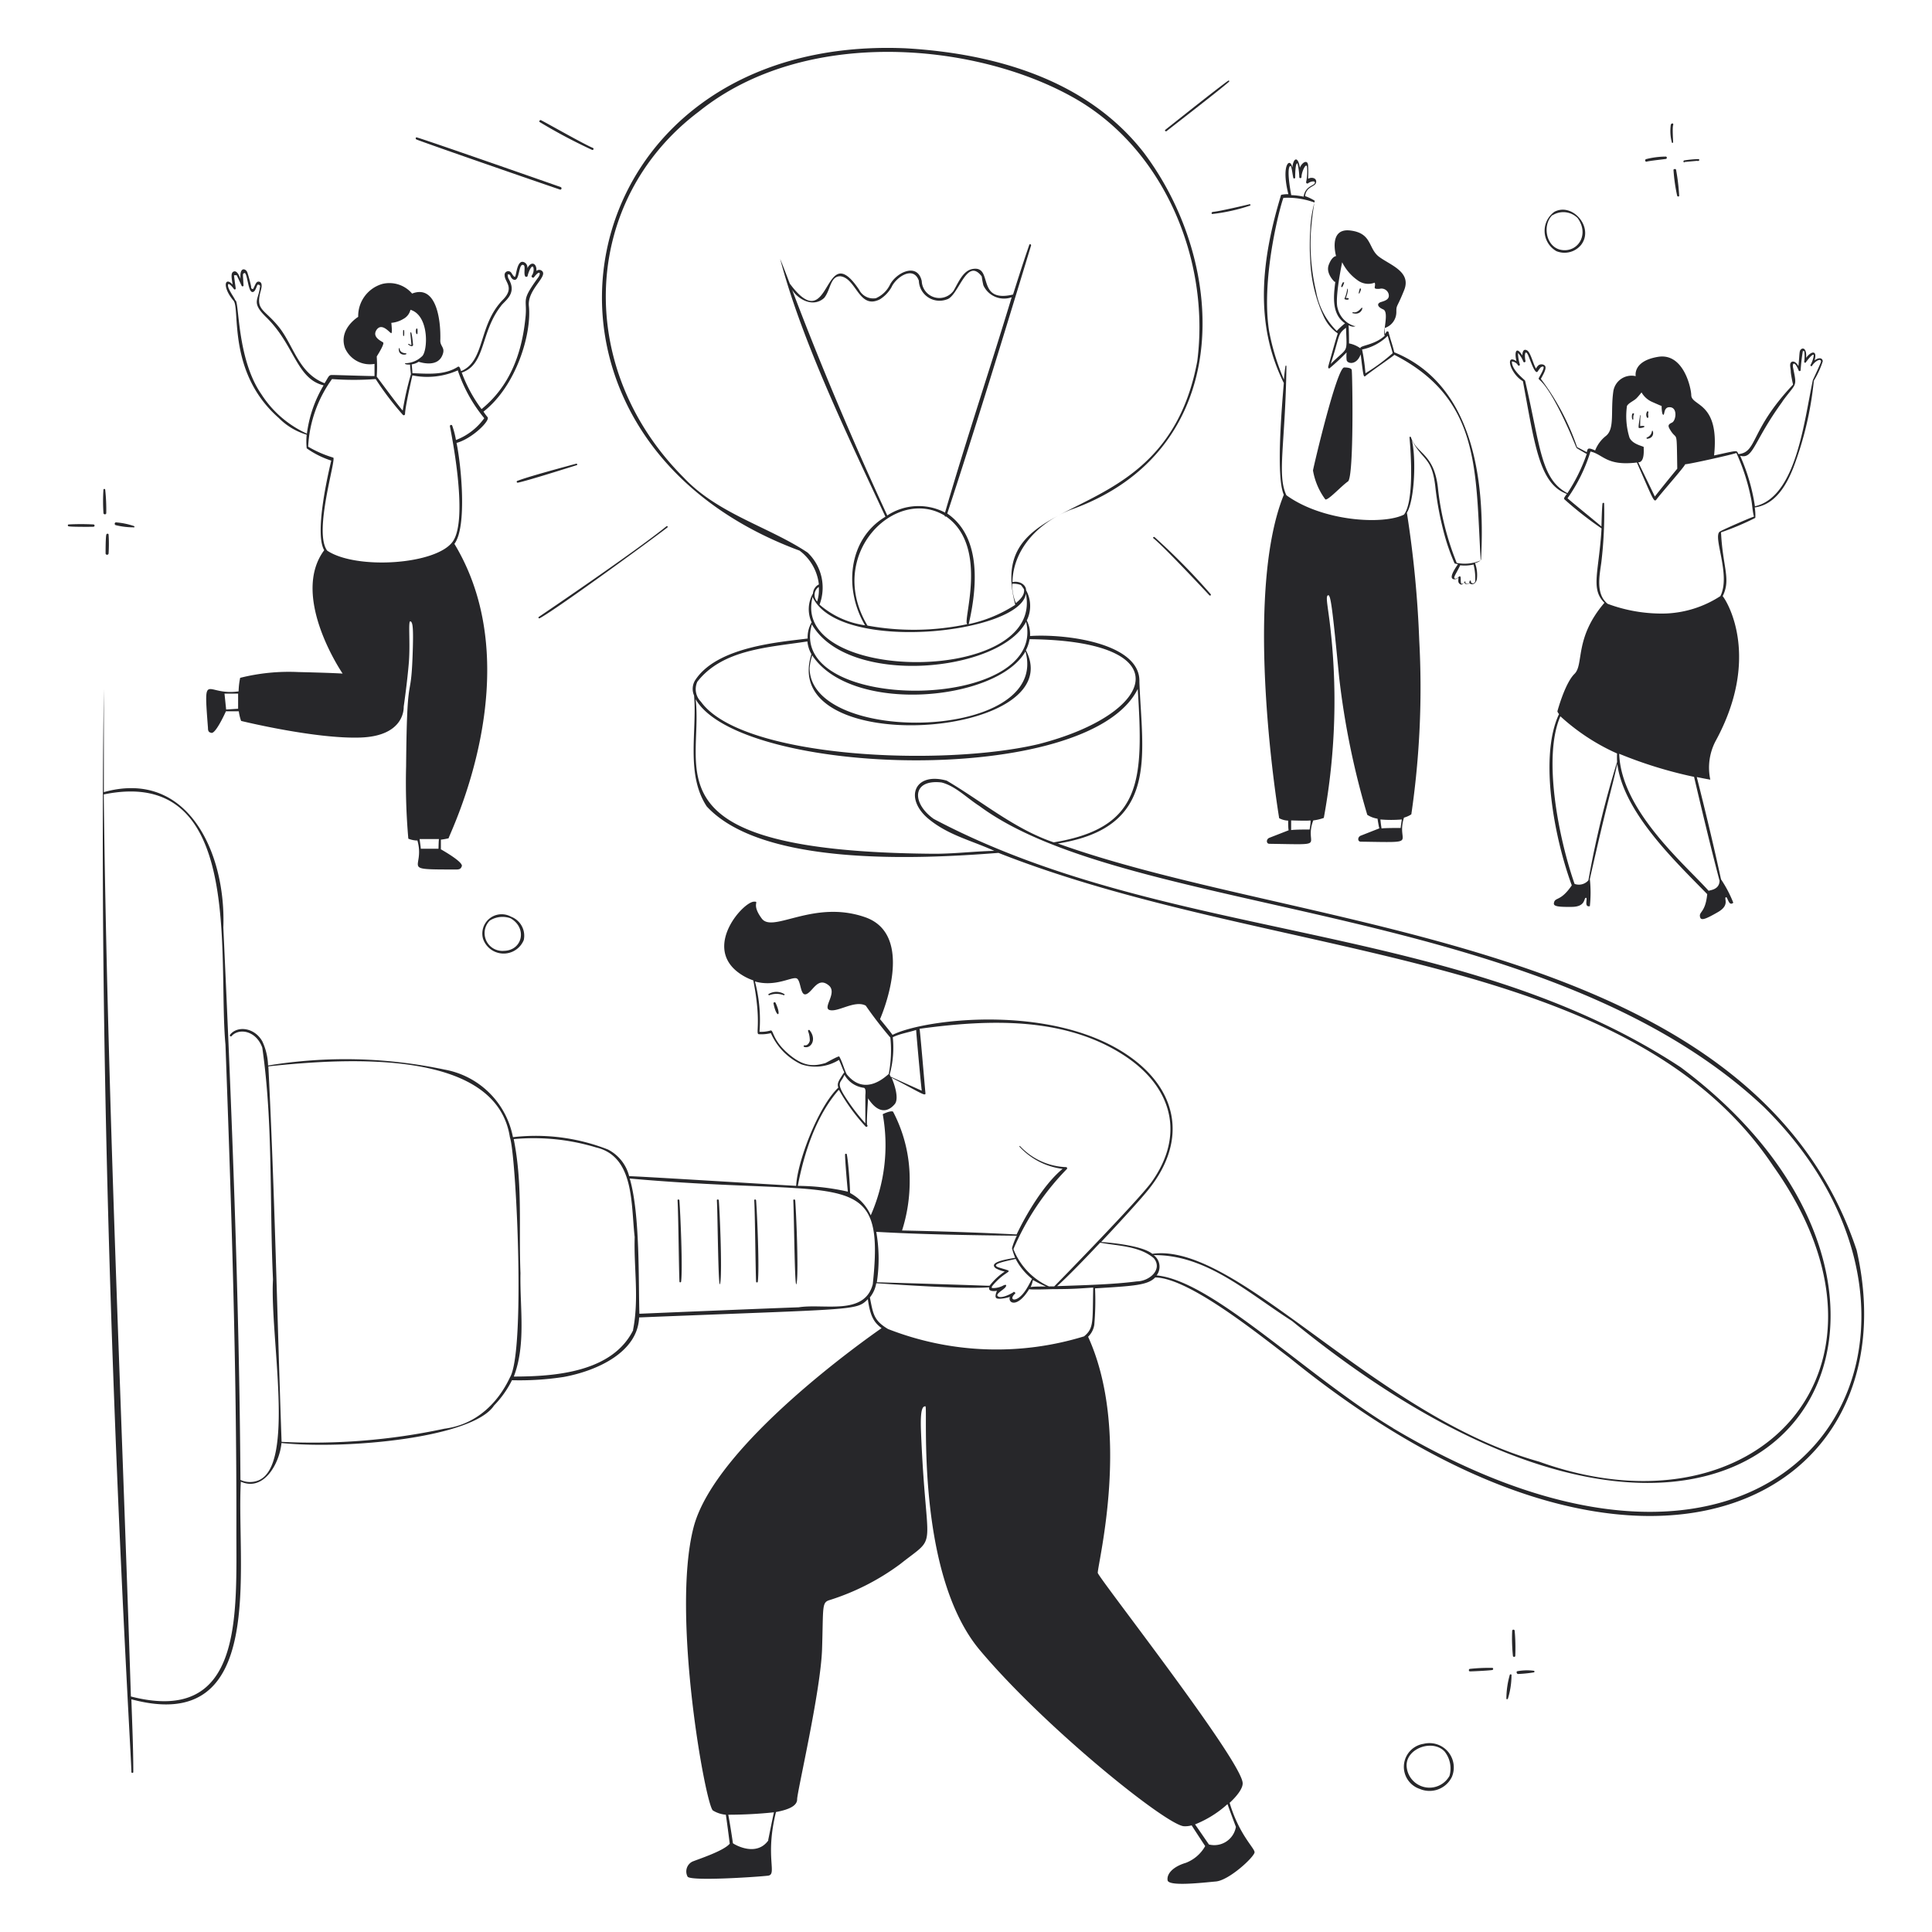 <svg xmlns="http://www.w3.org/2000/svg" viewBox="0 0 400 400" id="Success-1--Streamline-Milano.svg" height="400" width="400"><desc>Success 1 Streamline Illustration: https://streamlinehq.com</desc><g fill="#27272a"><path d="M294.74 361.04a4.82 4.82 0 0 0 -0.78 9.34 5.14 5.14 0 0 0 6.64 -2.5 5.04 5.04 0 0 0 -5.86 -6.84zm5.36 6.64a4.74 4.74 0 0 1 -8.88 -2.18c0 -3.6 5.44 -5.44 7.86 -2.88a5.62 5.62 0 0 1 1.02 5.06zm12.5 -20.96a18.12 18.12 0 0 0 -0.72 5.02 0.22 0.22 0 0 0 0.3 0 16.58 16.58 0 0 0 0.76 -5 0.22 0.22 0 0 0 -0.34 -0.02zm1.6 -0.72c-0.36 0 -0.2 0.64 0.16 0.58a27.32 27.32 0 0 0 3.26 -0.34 0.22 0.22 0 0 0 0 -0.32 11.1 11.1 0 0 0 -3.42 0.08zm-9.84 -0.48c-0.32 0 -0.34 0.54 0 0.52 0.78 0 4.5 -0.2 4.66 -0.3a0.24 0.24 0 0 0 0 -0.42 36.22 36.22 0 0 0 -4.66 0.2zm8.72 -7.86a35.58 35.58 0 0 0 0.16 5.24 0.28 0.28 0 0 0 0.48 0 40 40 0 0 0 -0.12 -5.24 0.26 0.26 0 0 0 -0.52 0zm2.22 -258.74c2.46 13.1 3.38 21.28 9.1 23.34 -0.44 0.62 -0.72 0.92 -0.48 1.14a72.72 72.72 0 0 0 7.66 6c-0.52 9.02 -2.34 12.52 0.6 15.4 -6.28 7.34 -4.2 12.76 -6.2 14.72s-3.54 7.76 -3.54 7.76a1.7 1.7 0 0 0 0.34 0.56c-4.24 8.98 -0.86 26 2.64 35.46 -2.36 3.48 -3.48 2.34 -3.7 3.68 -0.12 0.66 0.84 0.82 3.74 0.78s2.4 -1.84 2.88 -1.88 -0.5 2 0.82 1.74a26.18 26.18 0 0 0 0 -5.62c3.88 -17.24 4.4 -18 5.68 -23.86 1.3 10 11.8 20 18.62 26.98 -0.38 4 -1.88 3.58 -1.44 4.86 0.24 0.64 1.16 0.3 3.66 -1.14s1.22 -2.78 1.62 -3.06 0.56 2 1.56 1.12a25.16 25.16 0 0 0 -2.54 -4.84c-1.54 -7.08 -3.24 -14.14 -5.02 -21.18 1.74 0.36 2.8 0.54 2.8 0.54a11.84 11.84 0 0 1 1.1 -8c9.28 -17.02 2.64 -28.54 1.46 -30 1.76 -3.48 0 -6 -0.34 -13.2a56.3 56.3 0 0 0 7.1 -3 10 10 0 0 0 -0.12 -2.16c4.26 -0.58 6.56 -4.6 8 -8.24a70.78 70.78 0 0 0 4.24 -18 19.08 19.08 0 0 0 1.84 -4c0 -0.62 -0.66 -0.98 -1.7 -0.2 0.64 -2.14 -0.66 -2 -1.74 -0.54 0.14 -1.78 -0.54 -2.14 -1 -1.8s-0.3 0.66 -0.6 3.52c-0.56 -1.06 -1.3 -1.12 -1.58 -0.7s0 1.24 0 1.8 0.44 2.68 0.48 2.72c-9.02 9.52 -7.34 14 -11.32 14.4 -0.44 -0.82 0.18 -0.86 -5.04 0.28 1.18 -11.02 -4.56 -10.16 -4.72 -12.42 0 -1.44 -1.56 -8.88 -6.88 -8s-4.62 4 -4.62 4a3.82 3.82 0 0 0 -4.66 3.3c-0.56 4.12 0.34 7.6 -1.52 9.08a7.08 7.08 0 0 0 -2.22 3c-1.66 -0.74 -1.52 -0.32 -1.74 0.36 0 0 -1.62 -0.88 -2 -1.04a50.52 50.52 0 0 0 -7.5 -14.14c0.56 -1.04 1.36 -2.34 0.74 -2.82a1.08 1.08 0 0 0 -1.22 0 2 2 0 0 0 -0.52 0.7c-0.6 -0.94 -1.1 -3.32 -1.84 -3.76s-0.98 0.26 -1 1.04c-1.14 -1.88 -1.72 -0.98 -1.22 1.18 -2.44 -1.64 -1.28 2.62 1.34 4.14zm13.56 103.34a2.6 2.6 0 0 1 -2.86 0.74c-3.26 -9.3 -6.66 -26.22 -2.94 -34.7A43.78 43.78 0 0 0 334.8 156a17.06 17.06 0 0 0 0 1.76 203.24 203.24 0 0 0 -5.94 24.5zm27.16 0c0 2 -2 2 -2.26 2.18 -4.82 -5.4 -18.14 -16.6 -18.52 -28.38a89.34 89.34 0 0 0 15.5 4.78c1.54 6.6 3.54 14.96 5.26 21.46zm13.02 -99.16c2.9 -4 3.04 -2.8 2.2 -6.96 -0.22 -1.14 0.42 -1.32 1.14 0.54a0.22 0.22 0 0 0 0.42 0 39.28 39.28 0 0 1 0.46 -4h0.28a7.46 7.46 0 0 1 0 2.2c0 0.2 0.22 0.32 0.34 0.14s1.46 -2 1.64 -1.48a5.38 5.38 0 0 1 -0.66 2 0.18 0.18 0 1 0 0.32 0.18c0.54 -0.9 1.82 -1.66 1.84 -0.86 0 0.24 -1.66 3.76 -1.68 3.8 -1.84 8.56 -3.42 24.24 -12 26.16a40.4 40.4 0 0 0 -3.06 -10.46c2.78 0.76 2.66 -2.84 8.76 -11.22zm-32.2 0.96c0.36 -0.66 1.42 -1.04 2 -1.62a13.84 13.84 0 0 0 1.02 -1.2 4.74 4.74 0 0 0 2.26 2c1.66 0.74 1.9 0.82 1.9 0.82s0 1.72 0.34 1.82 0 -1.76 1.5 -1.56 1.12 2.8 0.3 3.18 -0.9 0.66 -0.34 1.54c1.46 2.4 1.3 -0.64 1.44 8 -1.48 1.78 -4 4.92 -4.64 5.76 -1.14 -2.36 -2.28 -4.72 -3.44 -7.08 1.46 0 1.08 -2.94 1.14 -3.14s-2.34 -0.52 -2.96 -2a15.04 15.04 0 0 1 -0.52 -6.48zm-7.56 9.42c2.68 0.6 3.28 3.04 9.62 2.28 3.24 7.36 3.5 8.28 4 7.72 0.96 -1.32 5.8 -6.76 6 -7.36 0.78 0 9.78 -2 10.6 -2.34a42.52 42.52 0 0 1 3.1 9.76c0.2 1.12 0.24 2.32 0.54 3.42 -0.54 0.12 -6.5 2.72 -7.06 3.1 -1.56 1 2.34 8.98 0.1 13.36a22.26 22.26 0 0 1 -11.32 3.6 32 32 0 0 1 -12 -2c-2.52 -2 -1.7 -5.8 -1.32 -8.6a86 86 0 0 0 0.58 -12.18c0 -0.22 -0.32 -0.14 -0.34 0 -0.14 1.12 -0.2 4.3 -0.22 4.76 -1.08 -0.94 -5.84 -4.78 -7.02 -5.84a34.2 34.2 0 0 0 4.74 -9.64zm-14.96 -17.84c0.12 0.18 0.42 0 0.34 -0.2a9.06 9.06 0 0 1 -0.38 -2.36 5.24 5.24 0 0 1 1.1 1.78 0.24 0.24 0 0 0 0.46 -0.12c-0.24 -1.02 -0.14 -2.52 0.5 -1.3 0.42 0.88 1.42 4.16 2 3.5a10.66 10.66 0 0 1 0.66 -0.9c1.36 -0.74 0 1.46 -0.38 2.18s1.16 -0.54 6.32 11.06c0.48 1.08 1.42 3.42 1.48 3.48 0.36 0.24 2 1.2 2.1 1.22a36.28 36.28 0 0 1 -4 8.12c-5.54 -2.88 -5.58 -9.64 -8.76 -23.26 0 -0.18 -2.82 -2.18 -2.74 -4a1.58 1.58 0 0 1 1.3 0.84zM322.24 52a4.44 4.44 0 0 0 5.06 -1.24c2.84 -3.54 -1.66 -8.9 -5.46 -6.92a4.84 4.84 0 0 0 0.4 8.16zm-0.82 -7.42a4.18 4.18 0 0 1 5.22 0.58c2.58 3.6 -0.2 7.38 -3.68 6.52 -2.96 -0.78 -3.62 -5.2 -1.54 -7.16zm24.98 -15.1c0 -0.58 -0.18 -2.92 0 -3.52s-0.42 -0.44 -0.48 -0.12a9.26 9.26 0 0 0 0.24 3.72 0.16 0.16 0 0 0 0.24 -0.08zm-5.46 3.98c0.66 -0.18 3.34 -0.46 4 -0.56a0.26 0.26 0 0 0 0 -0.48 16.98 16.98 0 0 0 -4.12 0.52c-0.34 0.1 -0.22 0.62 0.12 0.52zm7.78 0.08 2.6 -0.24a0.82 0.82 0 0 0 0.38 0 0.2 0.2 0 0 0 0 -0.36 21.2 21.2 0 0 0 -2.94 0.26 0.22 0.22 0 1 0 0 0.44zm-1.06 7.04a42.78 42.78 0 0 0 -0.64 -5.38c0 -0.3 -0.58 -0.24 -0.54 0a35.76 35.76 0 0 0 0.76 5.34 0.24 0.24 0 0 0 0.42 0.04zm-106.12 -13.44c2.16 -1.7 10.86 -8.42 12.92 -10.22 0.12 -0.1 0 -0.3 -0.16 -0.22 -2.24 1.58 -10.84 8.44 -13.04 10.18 -0.18 0.14 0.08 0.42 0.28 0.26zm9.5 17.16a38 38 0 0 0 7.8 -1.74 0.16 0.16 0 0 0 -0.12 -0.28c-1.26 0.3 -6.36 1.5 -7.68 1.6 -0.26 0.12 -0.26 0.44 0 0.42zm-12 66.9c-0.18 -0.12 -0.42 0.12 -0.24 0.24 2.16 1.72 10.66 10.8 11.6 11.82a0.18 0.18 0 0 0 0.28 -0.22 135.2 135.2 0 0 0 -11.64 -11.84zM111.74 128c3.7 -2 24.64 -17.34 26.44 -18.8 0.16 -0.14 0 -0.36 -0.22 -0.22 -6.54 5.28 -24.42 17.4 -26.4 18.74a0.16 0.16 0 0 0 0.18 0.28zm7.58 -32c-2 0.54 -10.2 2.74 -12.14 3.54a0.2 0.2 0 0 0 0 0.4c2 -0.4 10.12 -2.98 12.12 -3.6 0.32 -0.04 0.24 -0.34 0.02 -0.34zM86.22 28.88c2.44 0.96 24.74 8.68 29.7 10.36 0.34 0.12 0.48 -0.4 0.14 -0.52 -4.94 -1.74 -27.22 -9.52 -29.72 -10.26 -0.34 -0.1 -0.34 0.32 -0.12 0.42zm36.38 2.16c0.24 0.1 0.4 -0.3 0.18 -0.4 -2 -0.84 -10 -5.4 -10.82 -5.78 -0.22 0 -0.4 0.24 -0.24 0.4a110.58 110.58 0 0 0 10.88 5.78zm17.68 217.48c0.18 2.8 0.28 15.4 0.4 16.82 0 0.22 0.32 0.2 0.34 0 0.34 -2.76 -0.14 -14 -0.36 -16.82 -0.02 -0.24 -0.4 -0.24 -0.38 0zm8.14 0c0.18 2.84 0.28 20.76 0.74 16.82 0.34 -2.76 -0.12 -14 -0.34 -16.82 -0.02 -0.24 -0.42 -0.24 -0.4 0zm7.74 0c0.16 2.8 0.28 15.4 0.38 16.82a0.18 0.18 0 0 0 0.36 0c0.34 -2.76 -0.14 -14 -0.36 -16.82 -0.02 -0.24 -0.4 -0.24 -0.38 0zm8.08 0c0.18 2.84 0.28 20.76 0.74 16.82 0.34 -2.76 -0.12 -14 -0.34 -16.82 -0.02 -0.24 -0.42 -0.24 -0.4 0z" stroke-width="1"></path><path d="M384.4 258.84c-21.54 -64.62 -113.8 -65.64 -165.38 -84.2 21.16 -3.36 17.42 -18.42 16.88 -33.46 0.28 -8 -15.18 -10 -22.64 -9.5a6.34 6.34 0 0 0 -0.68 -3.22 6.74 6.74 0 0 0 -0.14 -6.26c0 -1.14 -1.36 -2 -2.82 -1.68 0.16 -7.06 5.6 -12.4 12 -14.96 34 -12 32.92 -50.46 15.16 -74C225.02 16.5 206 11.08 187.54 10c-71.02 -3.08 -86.8 80 -22 104a10.14 10.14 0 0 1 4 7 2.22 2.22 0 0 0 -1.22 1.86 6.56 6.56 0 0 0 -0.28 6 6 6 0 0 0 -0.82 3.34c-5.72 0.74 -18.9 1.66 -23.36 8.74a3.42 3.42 0 0 0 -0.16 3.06c0.64 7.38 -1.76 16.28 2.62 22.96 11.48 12.42 43.6 10.94 60.4 9.62 57.02 22.48 130.16 19.58 160.38 64.8 29.88 42 -3.5 77.46 -48.44 61.24 -34.18 -9.56 -62.28 -45.4 -80 -43.04h-0.1c-2 -1.62 -8 -2.26 -10.58 -2.44 2.68 -2.84 7.84 -8.42 9.68 -10.7 7.9 -9.72 6.36 -19.78 -2.58 -26.8 -15.48 -12.14 -43.44 -8.82 -50.3 -5.38 -0.38 -0.6 -2.52 -3.18 -2.58 -3.26 0.18 -0.42 7.58 -17.38 -3.08 -21.1s-19.1 3.36 -21.4 0.28 -0.36 -3.54 -1.6 -3.5c-2.16 0 -10.16 8.82 -3.72 14.3a11.1 11.1 0 0 0 3.56 2c1.74 8.8 0.4 11.06 1.14 11.14a8.1 8.1 0 0 0 2.5 -0.22 12.82 12.82 0 0 0 6.26 6.44 9.16 9.16 0 0 0 7.84 -0.9c0.4 0.84 0.68 1.72 1.1 2.56 -1.38 2 -1.48 2.38 -1.24 3.18 -4.32 4.14 -8.54 15.66 -8.72 20.34 -5.16 -0.28 -34.42 -2.1 -34.58 -2a8.56 8.56 0 0 0 -4.38 -5.52 40.78 40.78 0 0 0 -19.68 -2.56 17.58 17.58 0 0 0 -14.2 -14 98.86 98.86 0 0 0 -36.5 -0.84 12.66 12.66 0 0 0 -1.18 -4.98c-1.62 -2.92 -5.2 -3.3 -6.68 -1.4 -0.16 0.2 0.12 0.5 0.3 0.3 1.5 -1.72 5.08 -1.18 6.36 2.38 2.26 15.6 1.48 32 2.22 48 -0.66 11.82 4.7 38.56 -3.06 41.62a4.7 4.7 0 0 1 -3.68 -0.12C49.54 269.06 48 230 46.24 192c0.56 -15.4 -7.34 -32.84 -24.74 -28V142.62c-1.58 107.8 5.9 223.62 5.7 224.24 0 0.26 0.42 0.26 0.4 0 0 -5.02 -0.24 -10 -0.4 -15.04 28.28 7.6 21.68 -27.48 22.66 -45.06 4.74 2.12 8 -3.72 8.42 -8 13.58 1.38 39.62 -1.08 44 -7.76a20.84 20.84 0 0 0 3.72 -5.24 60.2 60.2 0 0 0 10.74 -0.68c7 -1.3 15.3 -5.16 15.58 -12.32 45.06 -1.82 44.94 -1.36 47.36 -3.78 0.5 3.7 1.34 4.84 2.84 6 -2.86 2 -34.46 24.14 -38.92 41.22 -4.68 18 2.48 57.54 4 58.64a6.1 6.1 0 0 0 2.68 0.88c0.16 1.04 0.7 5.06 0.8 6 -1.28 1.54 -6.7 3.26 -7.76 3.72a2.28 2.28 0 0 0 -0.96 3.1c0.62 0.96 14 0.1 16.64 -0.2 2 -0.24 -0.68 -3.74 1.66 -13.18 3.02 -0.56 4.38 -1.42 4.38 -2.64 0 -1.56 4.88 -22.4 5.16 -31.12s-0.1 -9.64 1.56 -10.12a49.46 49.46 0 0 0 14.6 -7.44c8.16 -6.48 5.34 -1.48 4.32 -27.54 -0.18 -4.68 0.36 -5.14 0.92 -5.14s-2.22 34.44 11.28 50.5 38.48 36.1 42.2 36.44a4.9 4.9 0 0 0 1.64 -0.18c0.38 0.62 2.68 4.12 2.8 4.3a7.82 7.82 0 0 1 -4 3.46c-2.7 0.8 -4 2.3 -3.78 3.62s7.3 0.48 10 0.24 7.78 -4.92 8 -6c0.14 -0.82 -3.12 -3.48 -5.16 -10.28 1.64 -1.52 2.76 -3.06 2.7 -4.1 -0.22 -4.68 -30 -42.68 -30 -43.52 0 -2 6.94 -29.26 -2 -48.88a4.32 4.32 0 0 0 1.28 -2.48 56.94 56.94 0 0 0 0.16 -7.54c8.18 -0.5 10.9 -0.66 12.46 -2.26 7.1 0.1 21.8 12.12 27.74 16.58 74.16 60.2 129.08 28.44 117.48 -22.22zm-357.3 92.4c-2 -62.16 -4.88 -124.46 -5.62 -186.76 29.28 -6 23.52 33.74 25.2 51.8 1.22 33.34 2.32 66.46 2.26 99.84 -0.06 17.88 1.72 41.16 -21.84 35.12zm132 29.76c-2.46 3.48 -6.86 1 -7.36 0.62 -0.12 -0.94 -0.74 -4.88 -0.96 -5.9a90.74 90.74 0 0 0 9.46 -0.5c-0.24 0.96 -1.18 5.72 -1.2 5.78zm95.06 -7.44c0.34 1.02 1.52 4.14 1.72 4.68a4.54 4.54 0 0 1 -5.58 3.64c-0.14 -0.18 -2.5 -3.64 -2.88 -4.16a22.36 22.36 0 0 0 6.68 -4.16zm-42.8 -252.44a6.42 6.42 0 0 1 0.64 0.88c0.2 1.16 -0.76 2.12 -1.68 2.86a10.3 10.3 0 0 1 -0.76 -4 4.28 4.28 0 0 1 1.8 0.26zM167.2 114.4c-8 -5.34 -18.56 -8 -25.62 -15.5 -22.7 -22.68 -21.32 -57.42 3.14 -75.82 21.84 -17.54 56.86 -14.34 77.16 -3.08 19.02 10.44 28.72 33.78 26 54.78 -6.9 37.16 -44.44 24.68 -37.68 50.44a28.74 28.74 0 0 1 -9.64 4c1.72 -7.38 2.74 -18 -4.44 -22.9 6 -18.26 11.7 -36.94 17.36 -55.52 0 -0.24 -0.3 -0.34 -0.38 -0.1 -1.18 3.4 -2.28 6.84 -3.36 10.28 -7.78 1.84 -4 -6 -8.32 -5.3 -2 0.3 -2.92 2.66 -4 4.52a3.64 3.64 0 0 1 -6.58 -2c-0.9 -4 -5.4 -1.72 -6.64 0.86a5.82 5.82 0 0 1 -2.86 2.68 3.26 3.26 0 0 1 -3.46 -1.74c-7.56 -11.3 -5.66 10.44 -14.36 -1.28 -0.66 -1.7 -1.3 -3.42 -2 -5.12C166 70.56 175.4 90 183.32 106.98c-7.8 4.66 -8.62 15.06 -4.22 22.48a18.22 18.22 0 0 1 -9.42 -4.28 10 10 0 0 0 -2.48 -10.78zm33.1 14.82a53.34 53.34 0 0 1 -20.7 0.3c-8.76 -14.7 5.78 -28.98 16 -22.76a0.16 0.16 0 0 0 0.26 0.16c9.08 6.3 3.22 22.1 4.44 22.3zm-16.6 -22.5C176.66 91.52 170 75.84 164 60c1.22 2 4.38 3.76 6.64 1.68 1.36 -1.68 1.24 -4.54 3.36 -4.48 3.32 0.4 3.82 6.96 8.16 4.78a7.12 7.12 0 0 0 2.42 -2.52c0.88 -2 4.5 -4.58 5.66 -1.34A4.28 4.28 0 0 0 196 62c2.48 -0.62 4.12 -8.98 7.26 -4.76a17.62 17.62 0 0 0 0.34 1.84 4.7 4.7 0 0 0 5.86 2.46c-4.46 14.72 -9.46 29.62 -13.8 44.58a11.8 11.8 0 0 0 -11.96 0.6zm-14.18 14.8a7.7 7.7 0 0 1 -0.34 3.02 2 2 0 0 1 0.34 -3.02zm-1.24 2v0.16c5.54 11.62 42.96 7.5 44.12 -0.76 3.84 18.96 -49.12 18.62 -44.12 0.56zm-0.18 5.76c7.44 12.94 38.8 10 44.34 -0.54 4.54 18.8 -49.86 19.06 -44.34 0.5zm44.22 5.62c5.1 18.48 -44.52 19.46 -44.7 3.48a11.16 11.16 0 0 1 0.54 -2.7c8.14 12.32 38.32 9.5 44.16 -0.82zm-68 6.32c5.22 -6.82 14.88 -7.18 22.84 -8.42a6.72 6.72 0 0 0 0.84 2.64c-7.02 21.88 53.86 17.48 44.4 -0.82a7.48 7.48 0 0 0 0.76 -2.28h0.12c31.4 0.34 26.22 15.44 1.74 21.72 -19.78 4.7 -61.46 2.98 -69.9 -8.78a3.68 3.68 0 0 1 -0.76 -4.1zm48.72 35.54c-59.66 -0.5 -47.26 -17.4 -49.02 -32 9.16 16 81.34 18.46 91.54 -2.12 1.16 18.76 1.04 28.72 -17.4 31.76C210 171.62 203.44 166 196 161.62c-6.66 -1.84 -8.74 3.54 -4 7.72 4.18 3.56 8.94 4.58 13.86 6.82 -4.32 0.1 -8.56 0.64 -12.82 0.6zm-3.36 36.48c0 0.4 0.9 10.52 1.16 12.58l-6.44 -2.9 -0.2 -0.46a20.9 20.9 0 0 0 0.64 -7.72c1.56 -0.74 3.16 -0.96 4.84 -1.5zm-18.8 6.86c-2.44 0.68 -4.54 0.88 -8 -2.22 -3.02 -2.76 -2.72 -4.7 -3.36 -4.52a6.84 6.84 0 0 1 -2.28 0.26 31.04 31.04 0 0 0 -0.94 -10.42c4.34 1.24 7.82 -1.16 8.7 -0.6s0.66 3.8 2 3.2 2.32 -3.6 4.54 -1.82c2 1.54 -1.46 4.78 0.32 5.16s5.14 -2.12 7.38 -0.94a82.7 82.7 0 0 0 5.1 6.62 26 26 0 0 1 -0.34 7.56c-0.2 0 -4.74 5 -8.72 0 -0.58 -1.2 -0.86 -2.48 -1.52 -3.64 -0.14 -0.18 -2.64 1.26 -2.88 1.36zm4 2.5a5.34 5.34 0 0 0 4 2.62c0.48 0.2 0.28 1.26 0.28 1.72v5.64a42.78 42.78 0 0 1 -4.3 -5.68c-1.88 -3.02 -0.62 -2.72 -0.08 -4.3zm-1.16 3.08a39.06 39.06 0 0 0 5.5 7.56c0.24 0.18 0.52 -0.1 0.32 -0.32s0.18 -5.02 0.18 -5.52c2 3.08 4 3.02 5.54 1.18 0.88 -1.08 0 -4 -0.68 -5.46 6 3.1 7.12 4 7.02 3.18 -0.22 -2.3 -1.1 -12.92 -1.22 -13.3 14.58 -2 30.3 -2.5 42.6 5.68 9.76 6.5 12.36 16.3 5.48 26 -2.68 3.76 -19.78 21.24 -20.2 21.66h-1.08a14.12 14.12 0 0 1 -7.36 -7.72 54 54 0 0 1 11.06 -16.58 0.24 0.24 0 0 0 -0.18 -0.4 13.7 13.7 0 0 1 -9.5 -4.34c0 -0.1 -0.2 0 -0.12 0.12A14.58 14.58 0 0 0 220 242c-4 3.28 -7.74 9.8 -9.52 13.58 -7.84 -0.4 -15.78 -0.66 -23.72 -0.82a33.38 33.38 0 0 0 1.58 -10.5 30.1 30.1 0 0 0 -3.44 -14.1c-0.5 -0.3 -2.14 0.52 -2.14 0.52a36 36 0 0 1 -2.48 20.94A9.66 9.66 0 0 0 176 247c0 -1.42 -0.38 -6.72 -0.68 -8 0 -0.2 -0.36 -0.14 -0.36 0 0 1.26 0.4 6 0.58 7.72a48.2 48.2 0 0 0 -10.36 -1.2c1.3 -6.88 3.82 -14.54 8.44 -19.84zm36.16 41.82c-0.74 0.5 -2.38 1.26 -3.1 0.98 -1.06 -0.44 1 -1.4 1.4 -2s-0.14 -0.48 -0.36 -0.38a4.44 4.44 0 0 1 -2.18 0.58c-0.56 0 -0.32 -0.32 0.2 -0.9 2.9 -3.22 4.54 -2.24 0.96 -3.36 -2.14 -0.72 2 -1.4 3.48 -1.78a12.64 12.64 0 0 0 3.4 4.14c-0.38 0.56 -1.52 3.38 -3.18 4.14 -0.92 0.42 -1.32 -0.22 -0.3 -1.12 0.1 -0.08 -0.2 -0.44 -0.42 -0.3zm-4.9 -1.3c-1.36 0 1.06 0 -23.44 -0.72a32.16 32.16 0 0 0 -0.12 -10.44c9.54 0.54 19.3 0.7 29.1 0.8a14.42 14.42 0 0 0 -1 2.58 14.74 14.74 0 0 0 0.66 2c-2 0.32 -5.62 0.94 -4 2.18a6.7 6.7 0 0 0 1.84 0.66 13 13 0 0 0 -3.14 2.94zm8.96 -1.14a28 28 0 0 0 2.62 1.3c-1.52 0 -2.66 0 -3.18 0.12a5.66 5.66 0 0 0 0.46 -1.42zM92 295.8a130 130 0 0 1 -33.7 2.72c-0.92 -25.74 -1.42 -51.88 -2.74 -77.74 16.94 -1.82 47.2 -3.48 50 14.64l0.12 0.46c1.26 5.12 3.04 43.14 0 49.12 -0.22 0.2 -3.68 9.52 -13.68 10.8zm39.1 -20.42c-4.3 8.66 -16 9.62 -24.72 9.62 2.56 -6.72 1.24 -14.16 1.38 -21.4 -0.38 -9.6 0.48 -18.42 -1.4 -27.76a44.56 44.56 0 0 1 17.04 1.72c8 1.86 7.22 11.86 8 18.54 -0.18 6.62 0.94 12.72 -0.34 19.28zm34.32 -4.72c-7.76 0.28 -25.08 1 -33.04 1.34 -0.22 -6.96 0.16 -20.62 -2 -28 15.56 1.4 26.68 1.46 34.5 2h0.12c14.58 0.98 17.42 3.64 15.7 19.88 -1.72 6.56 -10.1 3.96 -15.32 4.78zm59.08 6a61.66 61.66 0 0 1 -40.64 -1.5c-2.98 -1.78 -3.08 -3.12 -3.76 -6.54a6.36 6.36 0 0 0 1.32 -2.94c4.36 0.28 18.2 1.26 23.38 0.84 -0.22 0.84 0.84 0.86 1.62 0.72 0 0 -0.56 1.14 -0.16 1.5s2.16 0 2.82 -0.24c-0.44 1.34 1.56 2.38 4 -1.6 0.3 0.16 4.62 0 4.98 0 4.3 0 5.64 -0.16 8.28 -0.32 -0.16 7.1 0.16 8.4 -1.88 10.08zm10.86 -11.36c-4.82 0.62 -10.14 0.76 -16.5 0.98 2.26 -2 5.86 -5.76 8.92 -9 3.58 0.68 8.12 0.66 11.1 3.22 1.9 2.3 -0.88 4.78 -3.56 4.8zm53.06 30.38c-17.68 -10.6 -37.3 -30.52 -48.96 -31.62a2.98 2.98 0 0 0 -0.6 -4.2c10.9 -0.12 19.46 7.78 28.64 13.64 98.16 80.14 148 -2.1 80.46 -52.54 -46.36 -30.48 -106.16 -25.76 -154.62 -51.4 -4.56 -3.2 -4.64 -8.28 1.6 -7.56 2.88 0.74 5.14 3.14 7.84 4.88C234 190 320 186.64 365.18 229.18c47.24 46.54 7.58 116.68 -76.8 66.5zM21.86 114.62a0.32 0.32 0 0 0 0.62 0 31.82 31.82 0 0 0 0 -4 0.26 0.26 0 0 0 -0.44 0c-0.18 0.3 -0.18 3.38 -0.18 4zM24 108.74a15.5 15.5 0 0 0 3.8 0.44 0.22 0.22 0 0 0 0 -0.24 15.14 15.14 0 0 0 -3.68 -0.78 0.28 0.28 0 0 0 -0.36 0.2 0.3 0.3 0 0 0 0.24 0.38zm-2 -2.52a39.5 39.5 0 0 0 -0.22 -4.88 0.2 0.2 0 0 0 -0.36 0 36.16 36.16 0 0 0 0 4.88c0 0.34 0.58 0.36 0.58 0zm-2.66 2.36a49.62 49.62 0 0 0 -5.16 0 0.2 0.2 0 0 0 0 0.38c0.38 0.14 4.72 0.12 5.16 0.1a0.2 0.2 0 0 0 0 -0.48z" stroke-width="1"></path><path d="M105.82 189.8A4 4 0 0 0 100 194.34a4.5 4.5 0 0 0 8.44 0.28 4.2 4.2 0 0 0 -2.62 -4.82zm-1.48 7.06a3.68 3.68 0 0 1 -2.94 -6.26 4.92 4.92 0 0 1 4.3 -0.48c3.52 2.02 2.48 6.66 -1.36 6.74zm55.82 10.96c0.6 3.06 1.76 2.72 0.42 -0.18a0.22 0.22 0 0 0 -0.42 0.18zm-1.02 -2.02c-0.14 0 0 0.3 0.1 0.26a4.16 4.16 0 0 1 3.06 0s0.24 -0.14 0.12 -0.22a3.12 3.12 0 0 0 -3.28 -0.04zm8.16 7.68a5.32 5.32 0 0 1 0.36 2c-0.12 0.48 -0.5 1.04 -1.06 0.94 -0.24 0 -0.34 0.3 0 0.36 1.28 0.32 2.52 -1.52 1.08 -3.4a0.16 0.16 0 0 0 -0.38 0.1zm174 -128.12c0 -0.14 -0.2 -0.32 -0.3 -0.12a1.26 1.26 0 0 0 0 1.24c0.54 0.18 0.06 -0.64 0.3 -1.12zm-3 0.42a0.14 0.14 0 0 0 -0.1 -0.2c-0.42 -0.18 -0.42 1.18 -0.16 1.3s-0.04 -0.62 0.26 -1.1zm1.12 2.84c1.14 0 1.58 -0.6 0.16 -0.4 0 -0.34 0 -1.84 0.1 -2.24h-0.12c-0.38 2.62 -0.38 2.62 -0.14 2.64zm1.64 2.22c1.76 -0.2 1.12 -2.1 0.96 -1.58a1.62 1.62 0 0 1 -1 1.3 0.14 0.14 0 0 0 0.04 0.28zm-59.2 -27.06c-0.48 0.5 -0.94 1 -1.68 0.86a0.12 0.12 0 1 0 0 0.22c1.82 0.48 2.14 -1.6 1.68 -1.08zm-3.22 -2.06c0.66 -1.78 0.36 -2.14 0.3 -1.88 -0.36 2 -0.76 2 -0.5 2.12 0.94 0.34 1.14 -0.4 0.2 -0.24zm3.14 -1.86a0.14 0.14 0 0 0 -0.28 0s-0.2 0.74 -0.18 0.8c0.04 0.52 0.46 -0.66 0.46 -0.8zm-3.78 -1.36a3.04 3.04 0 0 0 -0.32 0.8 0.14 0.14 0 0 0 0.24 0.1 3.84 3.84 0 0 0 0.34 -0.78 0.16 0.16 0 0 0 0 -0.18s-0.26 0 -0.26 0.06z" stroke-width="1"></path><path d="M265.8 79.3c-0.44 5.3 -1.64 19.48 0 23.14 -8.62 21.3 -0.96 66.96 -0.96 66.96a4.28 4.28 0 0 0 1.86 0.5c0 0.32 0 1.7 0.1 2l-4 1.56c-0.66 0.26 -0.68 1.22 0 1.24 12.66 0.18 7.04 0.56 9.1 -4.84a10 10 0 0 0 2.18 -0.52 134.3 134.3 0 0 0 1.2 -40.68c-0.48 -3.78 -0.84 -5.28 -0.3 -5.42s0.9 2.9 2.28 17.02a165.06 165.06 0 0 0 5.82 28.44 5.42 5.42 0 0 0 2.12 0.8s0.22 1.48 0.38 2l-3.86 1.52c-0.66 0.26 -0.7 1.22 0 1.24 12.64 0.18 7.22 0.44 8.96 -4.98a5.42 5.42 0 0 0 1.52 -0.68 181 181 0 0 0 1.64 -36 223.14 223.14 0 0 0 -2.56 -26.44c1.68 -2.8 1.9 -11.7 1.02 -15.04 2.3 4.34 4.16 3.48 4.86 9.58a65.16 65.16 0 0 0 2 10.38 42.26 42.26 0 0 0 2 5.58l0.68 0.16c-0.84 1.24 -2 3.08 -0.7 3.12a1.18 1.18 0 0 0 0.82 -0.36c0 0.44 -0.18 0.94 0.22 1.28s0.68 0.16 0.94 -0.34a0.62 0.62 0 0 0 1.1 0.18c0.4 0.5 1.36 0.3 1.56 -0.84a7.08 7.08 0 0 0 -0.4 -3.3c0.24 0 1.26 -0.4 1.26 -0.76 0.92 -17.38 -2 -36.36 -18 -42.88 0 -0.44 -0.94 -3.18 -1.14 -4.12 0 -0.18 -0.34 -0.26 -0.42 -0.12a4 4 0 0 1 -0.36 0.46v-1.24a3.46 3.46 0 0 0 2.38 -3.32c0 -1.52 0.1 -0.72 1.62 -4.52s-2.86 -5.16 -5.18 -6.88 -1.4 -4.92 -6 -5.46 -2.92 5.3 -2.92 5.3 -0.84 0 -1.52 1.82 1.24 3.54 1.24 3.54a0.24 0.24 0 0 0 0.14 -0.14c-0.46 3.4 -0.7 6.88 2 8.7a15.3 15.3 0 0 0 -1.72 1.58 15.18 15.18 0 0 1 -4.28 -8.2 43.02 43.02 0 0 1 -1.08 -12.18 60.9 60.9 0 0 1 0.8 -6.58 10 10 0 0 0 -2 -0.96c0.24 -2 2 -1.88 2.26 -2.74s-0.68 -1.32 -1.64 -0.86a19.74 19.74 0 0 0 0 -2.84c-0.16 -1.22 -1.28 -0.48 -1.7 0.56 -0.36 -2.42 -1.34 -2.12 -1.56 0 -0.38 -2.24 -2.4 -0.8 -0.82 5.48a7.36 7.36 0 0 0 -1.5 0.14c-4.04 13.3 -5.62 26.54 0.56 38.96zm5.34 92.44c-0.8 0 -3.08 0 -3.82 0.12v-2c0.42 0 3.36 0.12 4 0 0.08 0.14 -0.08 1.32 -0.18 1.88zm18.9 -0.32c-0.86 0 -3.42 0 -4 0.1q-0.16 -0.94 -0.24 -1.86a25.64 25.64 0 0 0 4.42 0c0 0.18 -0.22 1.42 -0.22 1.76zm15.38 -51c-0.28 0.56 -0.86 0.4 -0.88 0s-0.3 -0.18 -0.3 0c0 0.64 -0.98 0.6 -0.84 0 0 0 0 -0.14 -0.14 0 -1.16 1.32 -0.68 -0.64 -0.9 -1.02s-0.54 0.52 -1.08 0.4 0.14 -0.88 1.04 -2.76a8 8 0 0 0 2.76 -0.16 11.56 11.56 0 0 1 0.34 3.54zm-18.1 -50.9c0.3 1.22 0.72 2.4 1.02 3.6a38.34 38.34 0 0 1 -5.64 4.16 38 38 0 0 0 -0.7 -4.92 10.5 10.5 0 0 0 5.32 -2.84zm-6.84 -2a5.06 5.06 0 0 1 -3.54 -3.74c-0.64 -2 0.94 -9.48 0.94 -9.48a10 10 0 0 0 3.16 3.7 3.7 3.7 0 0 0 3.58 0.52c0.32 0.86 -0.66 1.38 1 1.28a1.54 1.54 0 0 1 1.86 1c0.32 1.1 -0.58 1.44 -1.52 1.72s-0.86 1 0.42 1.54 -0.16 4.78 0.32 5.44c-2.14 2 -5.24 2 -5.04 2.62a5.84 5.84 0 0 0 -2.36 -1.02c0 -0.32 0 -2.78 -0.1 -3.76 1.08 0.54 1.58 0.16 1.28 0.12zm-1.8 0.4c0.18 5.52 0.5 3.76 -3.18 7.44 1.94 -5.84 1.32 -6.12 3.18 -7.5zm-11.34 -33.3c0.12 0.3 0.32 1.74 0.4 2.12s0.44 0.18 0.42 0 0 -2.78 0.36 -2.88 0.12 0 0.12 0a13 13 0 0 1 0.36 2.8c0 0.3 0.44 0.3 0.46 0 0 -1.14 1.04 -3.22 1.16 -2a11.08 11.08 0 0 1 -0.2 3.04 0.26 0.26 0 0 0 0.42 0.24c0.42 -0.36 1.38 -0.56 1.4 -0.16 0 0.7 -2 0.62 -2.34 2.94a14.44 14.44 0 0 0 -2.56 -0.32c-1.12 -6 -0.22 -6.4 0 -5.84zm-1.58 6.34a16.4 16.4 0 0 1 6.38 0.96 24.68 24.68 0 0 0 -0.86 5.66 48.82 48.82 0 0 0 0 6.4A30.66 30.66 0 0 0 274 65.4a8.56 8.56 0 0 0 2.98 3.64c-0.26 0.56 -2 6.9 -2 6.9s0 0.48 0.3 0.3a47.72 47.72 0 0 0 3.52 -3.28 7.18 7.18 0 0 0 0 1.52c0 0.78 2 1.34 2.92 -1.12 0.54 4.58 0.6 4.76 0.96 4.5 1.72 -1.38 5.86 -4.16 6 -4.4 17.88 9.16 16.78 23.88 17.88 42.56a8.3 8.3 0 0 1 -4.96 0.52 57.42 57.42 0 0 1 -3.9 -15.6c-0.82 -7.08 -4.38 -6.94 -5.58 -10.4 0 -0.16 -0.32 -0.14 -0.3 0 0.32 3.42 0.94 13.3 -1.14 16 -4.18 2.14 -16.76 1.48 -24.34 -4 -2 -4.14 -0.2 -10.78 0 -26.74a0.1 0.1 0 0 0 -0.2 0c-0.14 0.92 -0.24 1.86 -0.32 2.78a47.52 47.52 0 0 1 -3.06 -10c-1.84 -11.58 2.78 -27.66 3 -27.68z" stroke-width="1"></path><path d="M274.4 103.4c0.58 0.24 3.4 -2.86 4.68 -3.72s0.92 -22.56 0.78 -23.1 -1.58 -0.5 -1.58 -0.5c-1.54 0.2 -6.26 20.26 -6.44 21.32a14 14 0 0 0 2.56 6zM84 73.14s-1.26 0 -1.26 -1.04h-0.16c-0.22 1.9 2.22 1.26 1.42 1.04zm1.52 -1.68c0 -0.2 -0.32 -3.5 -0.56 -2.5 0 0.2 0.22 2.28 0.22 2.44s-0.48 -0.22 -0.62 -0.2 0 0.18 0 0.16 0.78 0.64 0.96 0.1zm-1.86 -1.94a4.82 4.82 0 0 0 0 -1.18h-0.18a7.62 7.62 0 0 0 0 1.18 0.12 0.12 0 0 0 0.18 0zm2.76 -0.4a4.36 4.36 0 0 0 0 -1.02c-0.42 -0.52 -0.42 1.4 0 1.02z" stroke-width="1"></path><path d="M43.72 151.72c0.8 0.34 2.6 -3.44 3.06 -4.46h2.66a9.52 9.52 0 0 0 0.48 2s15.3 3.76 24.7 3.44 8.96 -6.38 8.96 -6.38 0.72 -4.94 1.06 -9.06 -0.18 -8.74 0.32 -8.62 0.68 1.26 0.46 7.18c-0.38 10.18 -1.16 2.14 -1.34 22.82a133.34 133.34 0 0 0 0.46 15 5.08 5.08 0 0 0 1.88 0.38c1.68 6 -4 6 8.12 6 0.88 0 0.94 -0.42 1.06 -0.64 0.42 -0.82 -3.62 -3.14 -4.32 -3.54v-2a13.76 13.76 0 0 0 1.6 -0.28c0 -0.62 17.16 -34.52 1.2 -60.96 2.66 -3.52 1.4 -16.3 0.44 -20.9 3.22 -0.86 7.04 -4.64 6.42 -5.34a11.24 11.24 0 0 1 -0.84 -1.14c6.8 -5.3 10 -16.12 9.4 -21.86 -0.36 -3.4 4 -6.14 2.72 -7.26a0.86 0.86 0 0 0 -1.16 0c0.12 -1.56 -1.06 -2.18 -1.88 -0.56a1.18 1.18 0 0 0 -0.54 -1.18c-1.6 -0.94 -1.74 2.74 -2 2.92s-0.66 -0.7 -0.86 -0.9a0.76 0.76 0 0 0 -1.3 0.64c0 1.38 2.14 2.5 -0.38 5.06 -5.14 5.28 -3.6 12.66 -8.64 14.76 -0.16 -0.44 -0.3 -1.14 -0.7 -0.88 -2.74 1.76 -6.28 1.42 -9.38 1.3 0 -0.52 -0.12 -1.54 -0.14 -1.82a3.7 3.7 0 0 0 1.44 -0.54c0.88 0.28 3.8 1.02 4.84 -1.2 0.82 -1.76 -0.4 -1.88 -0.36 -3.22 0.14 -4.46 -0.9 -11.62 -5.84 -9.7a6.18 6.18 0 0 0 -6.14 -2 6.92 6.92 0 0 0 -5.02 6.82s-4.16 2.52 -2.72 6.5a5.62 5.62 0 0 0 6.1 3.24v2.52c-1.84 0 -8.26 -0.24 -8.88 -0.22s-0.66 0.44 -1.46 1.7c-5.58 -2.16 -6.44 -8.14 -9.76 -12 -2.8 -3.34 -4.44 -3.18 -3.56 -6.74 0.14 -0.56 0.74 -2.2 -0.34 -2.3 -0.5 0 -0.62 0.52 -1.12 1.52a0.34 0.34 0 0 1 -0.42 -0.42c0 -0.18 -0.52 -2.26 -0.8 -3.02s-1.64 -1.28 -1.4 1.36c-0.3 -0.72 -0.74 -1.78 -1.42 -1.52s-0.4 1.42 -0.22 2.7c-1.62 -1.76 -2.2 0.5 0.18 3.32 1.44 1.62 -1.34 14.9 9.38 24.3A13.54 13.54 0 0 0 63.5 90a13.3 13.3 0 0 0 0 2.82 18.44 18.44 0 0 0 5.08 2.54c-0.9 3.78 -3.42 15.18 -1.46 18.56 -7.12 9.58 3.82 25.54 3.82 25.54s-1.6 -0.14 -9.22 -0.32a41.44 41.44 0 0 0 -12 1.2 15.7 15.7 0 0 0 -0.32 2.8c-6.84 1.02 -7.28 -4.74 -6.34 7.6 -0.02 0.88 0.42 0.9 0.66 0.98zm47.06 24h-3.66c0 -0.34 -0.22 -1.64 -0.24 -2h4c-0.06 0.28 -0.08 1.54 -0.1 2.02zm12.98 -112.44c0.78 -1 3 -2.36 1.86 -4.92 -0.38 -0.86 -0.46 -0.68 -0.52 -1.54 0.28 0 0.46 0 0.54 0.22s0.28 0.74 0.76 0.88c1.28 0.36 0.88 -3.56 2 -3.04 0.44 0.2 0 1.64 0.3 2.24 0 0.22 0.48 0.3 0.54 0 0.2 -0.96 1 -2.66 1.22 -1.6a2.12 2.12 0 0 1 -0.36 1.54c-0.18 0.26 0.26 0.6 0.46 0.34 1.2 -1.6 1.48 -0.84 0.9 0 -3.84 5.28 -2.16 4.22 -2.7 8.64 -0.76 7.26 -3.26 13.96 -9.06 18.66a29.8 29.8 0 0 1 -4.1 -7.56c5 -1.66 3.82 -8.36 8.16 -13.84zM78 68.24c1.14 -1.54 2.78 0.82 3.02 0.74s0 -2.12 0 -2.14a5.74 5.74 0 0 0 2.54 -0.84 2.88 2.88 0 0 0 1.42 -1.86c4 1.2 3.6 8.78 2.34 9.68a5.12 5.12 0 0 1 -3.36 1.38c-0.2 0 -0.26 0.32 0.94 0.28 0 0.3 0.12 1.56 0.18 2a61.44 61.44 0 0 0 -1.7 7.52c-0.96 -1 -5.24 -6.9 -5.38 -7a32 32 0 0 0 0 -4.2c0.4 -0.64 1.64 -2.64 1.32 -2.9s-2.42 -1.12 -1.32 -2.66zm-23.86 13.42c-5.24 -7.52 -4.54 -19.72 -5.46 -19.48 0.1 -0.2 -1.42 -2.12 -1.48 -3.04s0.98 0.34 1.18 0.64 0.46 0.12 0.42 -0.12 -0.38 -2.66 -0.34 -2.68h0.54c0.12 0.22 0.88 1.86 1.02 2.18a0.22 0.22 0 0 0 0.4 0c-0.14 -2.66 -0.2 -2.38 0.1 -2.6 0.72 -0.5 0.76 4 1.78 3.9 0.6 0 0.88 -1.42 1.02 -1.5s0.7 0 0.48 0.56c-0.3 2.72 -1.86 3.08 1.42 6.26 5.74 5.64 6.18 12.66 11.78 14a26 26 0 0 0 -3.46 10 22 22 0 0 1 -9.4 -8.12zM67.74 114c-2.9 -3.88 2 -19.16 1.24 -19.26a23.6 23.6 0 0 1 -5.18 -2.26 26.16 26.16 0 0 1 4.94 -14 62 62 0 0 0 9.04 0 60.84 60.84 0 0 0 5.64 7.42 0.26 0.26 0 0 0 0.44 -0.18c0 -1.4 1.36 -7.28 1.52 -8a15.52 15.52 0 0 0 9.4 -1.04 30.82 30.82 0 0 0 5.48 9.9 12.82 12.82 0 0 1 -5.86 4.52 17.6 17.6 0 0 0 -0.76 -2.94 0.24 0.24 0 0 0 -0.48 0.12c0 0.22 4 19.02 0.58 23.84S73.7 118 67.74 114zm-18.44 29.6v3.14l-2.48 0.16 -0.34 -3.3c0.52 0.02 2.7 0 2.82 0z" stroke-width="1"></path></g></svg>